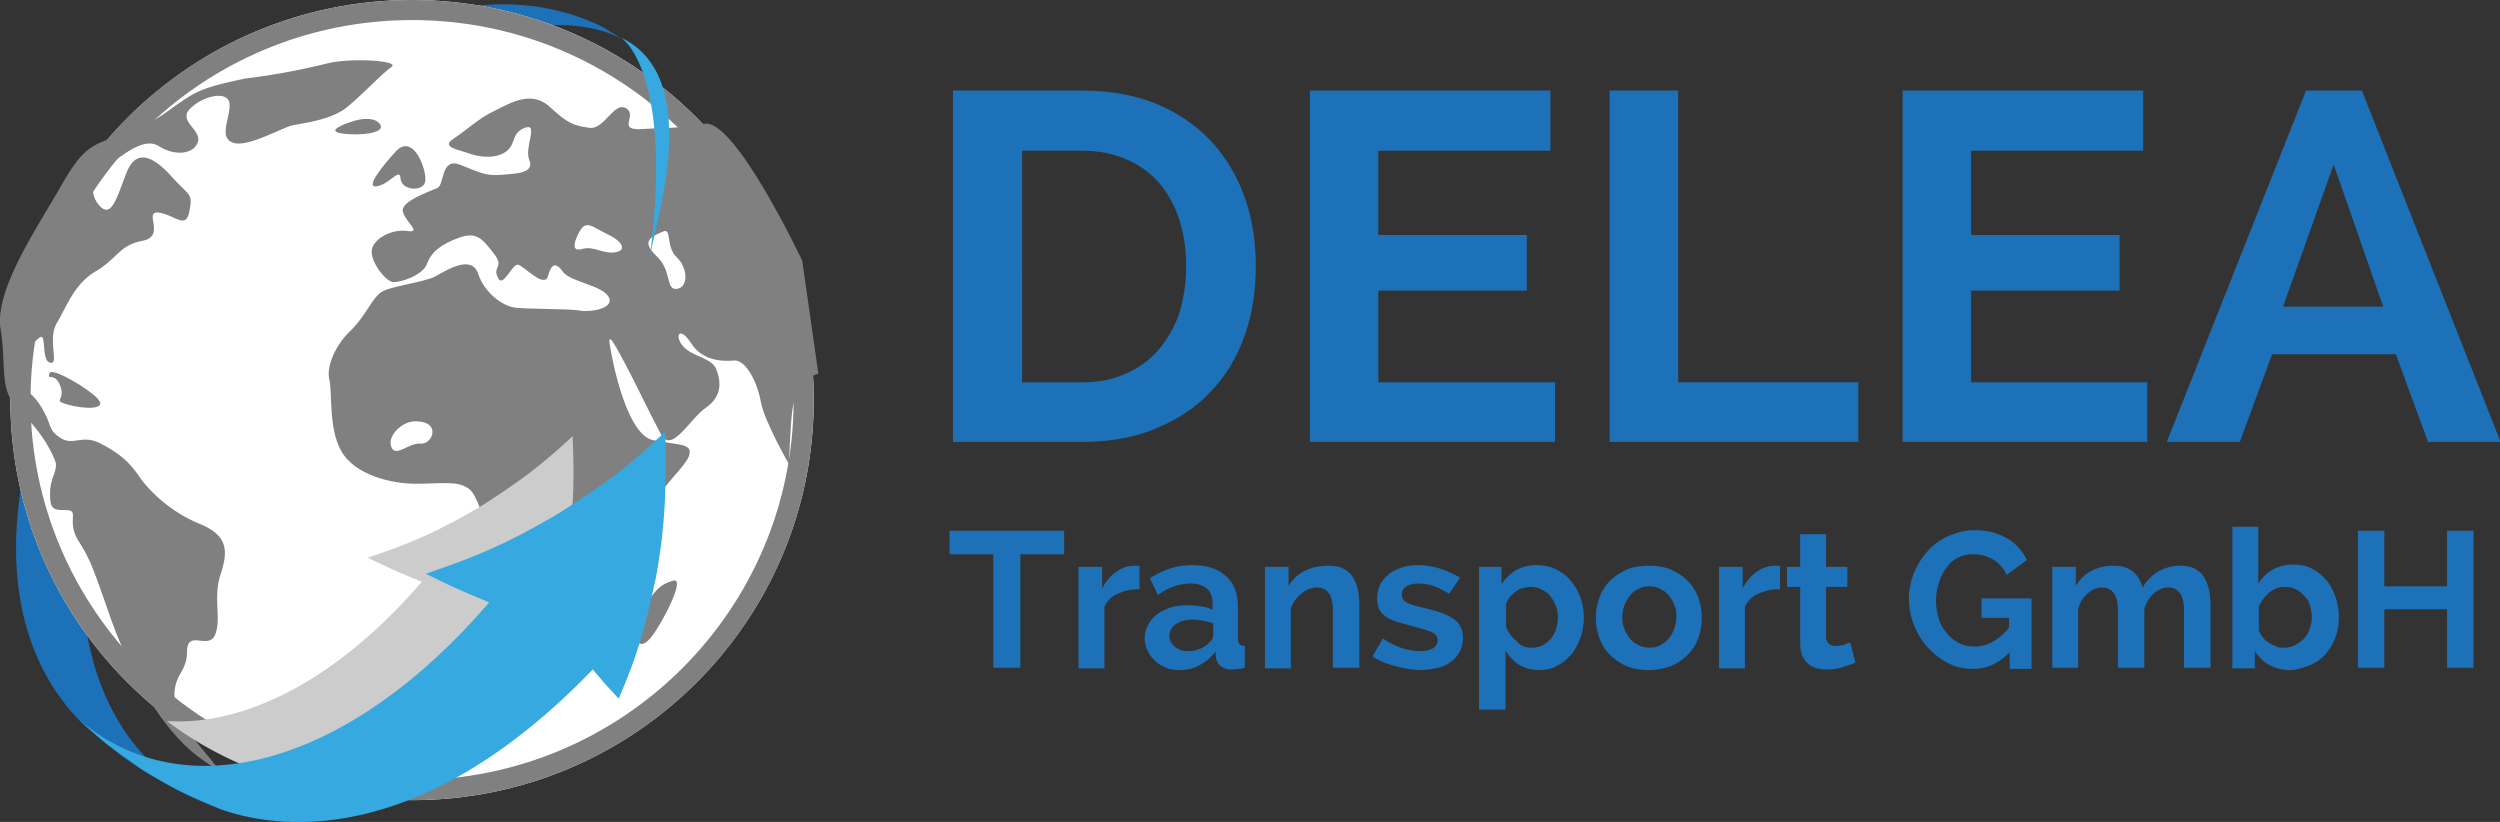 <svg xmlns="http://www.w3.org/2000/svg" width="219" height="72" fill="none"><rect width="100%" height="100%" fill="#333333" stroke="none"/><g clip-path="url(#a)"><path d="M83.486 38.711V7.933H94.73c2.52 0 4.739.402 6.654 1.205 1.916.803 3.479 1.908 4.79 3.314a14.336 14.336 0 0 1 2.873 4.87c.656 1.858.958 3.866.958 5.975 0 2.36-.353 4.469-1.059 6.326-.705 1.908-1.714 3.515-3.075 4.87-1.311 1.356-2.924 2.36-4.789 3.114-1.865.753-3.983 1.104-6.302 1.104H83.486Zm20.418-15.414c0-1.456-.202-2.812-.605-4.067a9.443 9.443 0 0 0-1.764-3.213c-.807-.904-1.765-1.607-2.874-2.059-1.16-.502-2.42-.753-3.882-.753h-5.243V33.49h5.243c1.462 0 2.773-.252 3.932-.804a7.745 7.745 0 0 0 2.874-2.159c.756-.904 1.361-2.008 1.764-3.213a14.59 14.59 0 0 0 .555-4.017ZM136.22 33.49v5.221h-21.477V7.933h21.073v5.272h-15.074v7.38h13.007v4.871h-13.007v8.034h15.478ZM141.009 38.711V7.933h5.999v25.556h15.78v5.222h-21.779ZM188.096 33.49v5.221H166.67V7.933h21.073v5.272h-15.074v7.38h13.007v4.871h-13.007v8.034h15.427ZM189.81 38.711l12.2-30.778h4.891l12.149 30.778h-6.352l-2.823-7.682h-10.839l-2.823 7.682h-6.403Zm14.62-24.301-4.436 12.452h8.772L204.43 14.41ZM93.216 48.552h-3.831v9.942h-2.37v-9.942h-3.831v-2.058h10.032v2.058ZM99.77 51.615c-.706 0-1.31.15-1.865.402-.555.25-.958.652-1.16 1.155v5.372h-2.268v-8.887h2.067v1.908c.302-.603.705-1.105 1.21-1.456.504-.352 1.008-.553 1.562-.553h.303c.05 0 .1 0 .201.05v2.01h-.05ZM103.349 58.695c-.453 0-.857-.05-1.209-.201-.353-.15-.706-.352-.958-.603-.252-.25-.505-.552-.656-.904-.151-.351-.252-.703-.252-1.104 0-.402.101-.803.303-1.155a3.27 3.27 0 0 1 .756-.904 4.534 4.534 0 0 1 1.21-.602c.454-.15.958-.201 1.512-.201.404 0 .807.05 1.16.1.403.05.706.151 1.008.302v-.503c0-.602-.151-1.054-.504-1.355-.353-.301-.807-.452-1.462-.452-.454 0-.958.1-1.412.251-.453.15-.907.402-1.411.753l-.706-1.456c1.159-.753 2.369-1.155 3.68-1.155 1.261 0 2.269.301 2.975.954.705.603 1.058 1.507 1.058 2.712v2.761c0 .251.051.402.152.502.1.1.252.15.453.15v1.909c-.201.05-.403.1-.605.1-.201 0-.353.05-.504.05-.454 0-.756-.1-1.008-.3-.252-.202-.353-.453-.403-.754l-.051-.502c-.403.502-.857.904-1.462 1.205-.403.25-1.008.402-1.664.402Zm.656-1.657c.403 0 .756-.05 1.109-.201.353-.15.605-.301.807-.553.252-.2.352-.401.352-.652v-1.004c-.252-.1-.554-.201-.907-.251-.302-.05-.605-.1-.907-.1-.605 0-1.059.15-1.462.4-.353.252-.555.603-.555 1.005 0 .402.151.703.454.954.302.251.655.402 1.109.402ZM119.028 58.494h-2.268v-4.971c0-.703-.101-1.205-.353-1.556-.252-.352-.605-.503-1.059-.503-.252 0-.454.05-.706.151-.252.1-.453.2-.655.402-.202.15-.403.351-.555.602-.151.251-.302.452-.353.753v5.172h-2.268v-8.887h2.067v1.657c.353-.553.806-1.004 1.411-1.306.605-.3 1.311-.452 2.118-.452.554 0 1.008.1 1.361.302.353.2.605.452.807.803.201.352.302.703.403 1.105.05.401.101.853.101 1.255v5.473h-.051ZM124.473 58.695c-.353 0-.756-.05-1.109-.1-.403-.051-.756-.151-1.16-.252-.352-.1-.705-.2-1.058-.351-.353-.151-.656-.302-.908-.502l.908-1.557c1.109.753 2.218 1.105 3.277 1.105.453 0 .857-.1 1.109-.251a.8.8 0 0 0 .403-.703c0-.302-.151-.553-.504-.703-.303-.15-.857-.301-1.613-.502-.555-.151-1.059-.302-1.462-.402-.404-.15-.757-.301-1.009-.502-.252-.2-.453-.402-.554-.653a2.42 2.42 0 0 1-.151-.904c0-.451.1-.853.252-1.205a3.27 3.27 0 0 1 .756-.903c.302-.251.706-.452 1.159-.603.454-.15.908-.2 1.412-.2.655 0 1.26.1 1.916.3.605.201 1.21.452 1.764.804l-.958 1.406c-.504-.302-.957-.553-1.411-.703-.454-.15-.908-.201-1.311-.201-.403 0-.756.1-1.008.251-.303.15-.404.402-.404.753 0 .301.152.502.404.653.252.15.756.301 1.411.452.656.15 1.16.301 1.614.452.453.15.806.351 1.109.552.302.2.504.452.605.703.151.25.201.602.201.954 0 .452-.1.803-.252 1.155-.201.351-.403.652-.756.903a2.767 2.767 0 0 1-1.159.553c-.454.1-.958.2-1.513.2ZM134.909 58.695c-.706 0-1.311-.151-1.815-.452-.504-.302-.908-.753-1.21-1.256v5.172h-2.319V49.657h1.966v1.506c.353-.502.756-.904 1.26-1.205.505-.301 1.11-.452 1.815-.452.605 0 1.16.1 1.664.352.504.25.958.552 1.311 1.004.353.402.655.904.857 1.456.202.552.302 1.155.302 1.757 0 .653-.1 1.256-.302 1.808-.202.552-.454 1.054-.807 1.456-.353.402-.756.753-1.26 1.004-.353.2-.908.352-1.462.352Zm-.756-1.959c.353 0 .655-.05.958-.2a2.24 2.24 0 0 0 .756-.603c.201-.251.353-.552.453-.853.101-.352.152-.653.152-1.005 0-.351-.051-.703-.202-1.054a3.46 3.46 0 0 0-.504-.854c-.202-.25-.504-.401-.756-.552-.303-.15-.605-.2-.958-.2-.202 0-.454.05-.656.1-.252.05-.453.2-.605.3-.201.152-.352.302-.504.453-.151.2-.252.401-.353.602v2.059c.202.502.505.904.958 1.255.303.402.757.552 1.261.552ZM144.437 58.695c-.706 0-1.361-.1-1.966-.352a5.025 5.025 0 0 1-1.462-1.004 3.953 3.953 0 0 1-.907-1.456 5.146 5.146 0 0 1-.303-1.758c0-.602.101-1.205.303-1.757a3.954 3.954 0 0 1 .907-1.456 5.027 5.027 0 0 1 1.462-1.004c.555-.251 1.21-.352 1.966-.352.706 0 1.361.1 1.966.352a5.027 5.027 0 0 1 1.462 1.004c.404.402.706.904.908 1.456.201.552.302 1.155.302 1.758a5.17 5.17 0 0 1-.302 1.757 3.956 3.956 0 0 1-.908 1.456 5.025 5.025 0 0 1-1.462 1.004c-.554.2-1.21.352-1.966.352Zm-2.319-4.62c0 .402.051.753.202 1.055.101.301.302.602.504.853s.454.402.756.553c.303.15.605.2.908.2.353 0 .655-.05.907-.2a2.65 2.65 0 0 0 .756-.553 3.46 3.46 0 0 0 .504-.853c.101-.352.202-.703.202-1.105s-.05-.753-.202-1.054c-.1-.352-.302-.603-.504-.854-.201-.25-.453-.401-.756-.552-.302-.15-.605-.201-.907-.201-.353 0-.656.05-.908.2-.302.151-.554.302-.756.553a3.46 3.46 0 0 0-.504.854 3.032 3.032 0 0 0-.202 1.104ZM155.881 51.615a4.42 4.42 0 0 0-1.865.402c-.555.25-.958.652-1.16 1.155v5.372h-2.268v-8.887h2.067v1.908c.302-.603.705-1.105 1.21-1.456.504-.352 1.008-.553 1.562-.553h.303c.05 0 .101 0 .202.05v2.01h-.051ZM162.536 58.042c-.303.15-.706.25-1.109.401-.454.151-.908.201-1.412.201-.302 0-.605-.05-.907-.1-.303-.1-.504-.2-.706-.402-.202-.15-.353-.401-.504-.653a2.717 2.717 0 0 1-.202-1.004v-5.07h-1.159v-1.758h1.159v-2.862h2.269v2.862h1.865v1.757h-1.865v4.318c0 .301.101.553.252.653.151.15.353.2.605.2s.454-.05.706-.1c.201-.1.403-.15.554-.2l.454 1.757ZM176.047 57.138c-.907.954-2.017 1.456-3.227 1.456-.756 0-1.512-.15-2.167-.502a6.6 6.6 0 0 1-1.765-1.356 6.435 6.435 0 0 1-1.21-1.958 6.092 6.092 0 0 1-.454-2.31c0-.803.152-1.606.454-2.309a6.842 6.842 0 0 1 1.21-1.908 5.239 5.239 0 0 1 1.815-1.305c.706-.302 1.462-.502 2.269-.502 1.109 0 2.016.25 2.823.702.807.452 1.361 1.105 1.764 1.908l-1.764 1.306c-.303-.603-.706-1.055-1.21-1.356a3.362 3.362 0 0 0-1.714-.452c-.504 0-.958.1-1.361.302-.404.2-.757.502-1.009.903-.302.352-.504.804-.655 1.306a5.303 5.303 0 0 0-.252 1.556c0 .553.101 1.105.252 1.607s.403.904.706 1.255c.302.352.655.653 1.059.854.403.2.857.301 1.361.301 1.109 0 2.117-.552 3.025-1.657v-.853h-2.42v-1.708h4.386v6.176h-1.916v-1.456ZM193.591 58.494h-2.268v-4.971c0-.703-.101-1.205-.353-1.556-.252-.352-.605-.503-1.009-.503-.453 0-.857.151-1.26.503-.403.351-.655.803-.857 1.355v5.172h-2.319v-4.971c0-.703-.101-1.205-.353-1.556-.252-.352-.605-.503-1.008-.503-.454 0-.857.151-1.261.503a2.743 2.743 0 0 0-.857 1.355v5.172h-2.268v-8.837h2.067v1.657c.353-.553.756-1.004 1.361-1.306.554-.3 1.21-.452 1.966-.452s1.311.201 1.714.553c.403.351.655.803.807 1.355a4.05 4.05 0 0 1 1.361-1.405 4.022 4.022 0 0 1 1.916-.502c.554 0 1.008.1 1.361.3.353.202.605.453.806.804.202.352.303.703.404 1.105.05.401.101.853.101 1.255v5.473h-.051ZM200.599 58.695c-.656 0-1.261-.151-1.815-.452a3.034 3.034 0 0 1-1.261-1.256v1.557h-1.966V46.142h2.269v5.021c.302-.552.756-.954 1.26-1.255.504-.301 1.109-.452 1.815-.452.555 0 1.109.1 1.614.351.504.252.907.603 1.26 1.005.353.401.605.904.806 1.456.202.552.303 1.155.303 1.757 0 .653-.101 1.255-.303 1.808a4.625 4.625 0 0 1-.857 1.456c-.352.401-.806.753-1.31.954-.504.2-1.21.452-1.815.452Zm-.605-1.959c.353 0 .706-.05 1.008-.2.303-.151.555-.352.807-.553.201-.25.403-.502.504-.853.101-.302.202-.653.202-1.005 0-.35-.051-.702-.152-1.054a1.842 1.842 0 0 0-.504-.853 2.237 2.237 0 0 0-.756-.603c-.303-.15-.605-.2-.958-.2-.504 0-.958.15-1.361.501a3.475 3.475 0 0 0-.908 1.205v2.11c.101.2.202.451.353.602.152.2.303.351.504.452.202.15.404.25.605.3.202.151.454.151.656.151ZM216.681 46.494v12h-2.319v-5.122h-5.495v5.122h-2.319v-12h2.319v4.87h5.495v-4.87h2.319ZM12.301 29.573C24.098 7.08 47.692-2.41 55.86 4.318l-1.361-.904-1.613-1.004c-15.477-7.732-36.047 8.034-45.323 24.1-7.965 15.013-8.217 28.67-.655 36.553l.756.703c2.924 2.46 3.025 2.51 4.84 3.715 3.075 1.808 3.63 2.109 6.654 3.364-16.535-7.43-13.006-29.272-6.856-41.272Z" fill="#1D71B8"></path><path d="M71.286 35.046c0 19.33-15.73 35.046-35.19 35.046-19.46 0-35.189-15.715-35.189-35.046C.907 15.716 16.687 0 36.097 0c19.41 0 35.189 15.665 35.189 35.046Z" fill="#fff"></path><path d="M67.354 28.569C66.95 42.728 52.582 53.774 35.34 53.272 18.048 52.77 4.386 40.87 4.79 26.762c.403-14.16 14.77-25.256 32.063-24.754 17.242.502 30.954 12.402 30.5 26.561Z" fill="#fff"></path><path d="M57.624 14.711c-.202 7.08-10.033 12.553-21.88 12.251-11.898-.351-21.376-6.376-21.174-13.456.201-7.08 10.032-12.552 21.88-12.25 11.897.35 21.375 6.376 21.174 13.455Z" fill="#fff"></path><path d="M16.687 8.385c-2.218 1.356-2.269 1.908-5.344 3.113-3.025 1.255-3.73.854-5.898 4.62C3.277 19.932-.505 25.405.05 28.82c.555 3.414-.201 5.322 1.614 7.08 1.815 1.807 2.621 3.163 3.125 4.368.404.853-.403 1.506-.403 2.912s.202 1.506 1.412 1.506 0 .954 1.058 2.661c1.059 1.707 1.21 2.16 2.672 6.327 1.412 4.167 4.285 10.142 8.167 12.853 3.882 2.762-2.066-2.36-2.369-4.92-.303-2.561 1.059-2.561 1.059-4.52 0-2.008 1.915-.1 2.47-1.505.555-1.406-.202-3.214.454-5.222.655-2.008.756-3.414-1.815-4.469-2.571-1.054-4.386-2.862-5.243-4.067-.857-1.255-1.614-2.008-3.328-2.912-1.714-.954-2.47.201-3.63-.552-1.159-.753-.655-1.055-1.714-2.762-1.058-1.707-1.815-1.255-1.915-2.66-.101-1.407 1.714-3.616 2.016-3.415.303.2 0 2.159.756 2.26.757.1-.302-2.06.555-3.515.857-1.406 1.512-3.415 3.428-4.52 1.916-1.154 2.017-2.259 4.084-2.66 2.067-.402 0-2.661 1.411-2.46 1.412.2 2.37 1.506 2.672-.1.303-1.607.101-1.256-1.512-3.013-1.613-1.808-3.126-2.561-3.983-.402-.857 2.159-1.31 4.067-2.37 2.912-1.058-1.155-.554-2.912.454-3.414 1.06-.452 3.227-2.762 4.74-1.808 1.512.954 3.125.653 3.428-.401.302-1.055-1.815-1.808-.656-2.912 1.16-1.155 3.428-1.607 3.428-.302 0 1.306-.957 2.862.303 3.314 1.21.452 4.285-1.305 5.142-1.506.857-.201 3.428-.452 4.84-1.607s3.025-2.912 3.882-3.515c.857-.552-3.53-.853-5.697-.3a58.817 58.817 0 0 1-7.108 1.305c-2.118.452-3.63.803-4.79 1.506Z" fill="#808081"></path><path d="M4.336 32.686c-.252.753.453-.2.957 1.155.454 1.306-.756 1.205.656 1.607 1.411.401 3.428.452 2.672-.452-.756-.904-4.084-2.862-4.285-2.31ZM30.854 10.644c-.958.302-2.27.854-.857 1.055 1.411.2 3.73 0 3.327-.753s-1.815-.553-2.47-.302ZM58.985 50.862c-1.11.301-1.412.753-2.017 1.506-.554.753-.655 1.908-1.059 2.862-.403.954.202 1.808 1.16.552.958-1.205 3.025-5.221 1.916-4.92ZM34.635 13.305c-.958 1.055-2.773 3.214-1.614 3.013 1.16-.2 2.017-1.707 2.067-.653.101 1.055 2.067 1.155 2.168.201.151-.954-1.059-4.318-2.621-2.56Z" fill="#808081"></path><path d="M70.278 22.845s-5.899-12.502-8.57-12c-2.673.452-2.874.301-5.345.452-2.47.2-.453-1.155-1.512-1.807-1.059-.653-1.916 1.908-3.227 1.707-1.31-.201-1.815-.302-3.428-1.808s-3.428-.402-4.84.301c-1.411.653-2.47 1.708-3.63 2.46-1.159.754.454.955 1.412 1.306.958.351 2.37.452 3.227-.2.857-.654.403-1.607 1.613-2.06 1.26-.451-.101 1.708.403 2.863.454 1.154-1.31 1.154-2.47 1.255-1.16.1-1.714-.1-3.53-.854-1.814-.753-1.41 1.707-2.066 2.009-.655.3-3.227 1.154-3.025 2.058.202.904 1.714 1.908.403 1.707-1.31-.2-3.024.653-3.125 1.707-.101 1.055 1.21 2.662 1.815 2.762.554.1 2.671-.552 3.024-1.607.404-1.054 1.26-1.707 2.773-2.26 1.513-.551 2.017 0 3.025 1.306 1.059 1.306-.1 1.155.403 2.16.454 1.054 1.26-1.306 1.815-1.105.555.2 2.269 2.058 2.571 1.004.303-1.055.656-1.306 1.311-.402.656.904 3.328 1.155 3.983 2.16.655 1.053-1.512 1.405-2.47 1.254-.958-.2-4.941-.1-5.899-.3-.958-.202-2.47-1.256-3.025-2.913-.554-1.707-2.672-.402-3.73.2-1.06.553-3.983.854-4.79 1.407-.806.552-1.462 2.26-2.722 3.414-1.21 1.155-2.067 3.012-1.815 4.167.303 1.155-.1 4.268 1.059 6.327 1.16 2.058 4.285 2.862 6.554 2.862 2.268 0 3.63-.302 4.638.451 1.058.754 2.067 5.674 2.47 7.381.403 1.707-1.31 3.967-.958 5.573.403 1.607 1.31 5.323 2.571 6.076 1.26.753 6.453-2.912 7.008-4.469.554-1.506 2.016-3.866 3.58-5.322 1.612-1.406 0-2.912.302-5.473.302-2.56 3.882-5.473 4.285-6.627.403-1.155-.857-.954-3.126-1.406-2.268-.452-3.529-6.628-3.78-8.235-.303-1.606.655.302 1.41 1.707.757 1.406 2.068 4.168 3.026 5.975.958 1.808 2.47-1.255 3.982-2.31 1.513-1.054 1.26-2.46.857-3.413-.403-.954-2.167-1.055-2.924-2.009-.756-.954-.201-1.707.757-.2.957 1.506 2.672 1.606 3.73 1.506 1.059-.1 2.067 1.907 2.37 3.615.302 1.707 2.47 5.472 2.47 5.472s.1-3.414.303-4.82c.201-1.405.957-2.761 2.268-3.113l-1.411-9.89ZM36.853 38.862c-1.059-.1-2.168 1.255-2.571.301-.404-.954.958-2.31 2.168-2.26 2.268.051 1.411 2.06.403 1.959Zm17.09-16.77c-1.058.2-1.915-.552-2.873-.301-.958.301-.908-.402-.303-1.506.555-1.055 1.16-.402 2.37.2 1.26.553 1.865 1.406.806 1.607Zm5.344 3.213c-1.008.1-.403-1.606-1.764-2.861-1.311-1.256-.656-1.657.554-2.16.807-.351.202 1.306 1.21 2.26 1.009.954 1.009 2.661 0 2.761Z" fill="#808081"></path><path d="M36.097 1.757c18.451 0 33.424 14.912 33.424 33.289 0 18.377-14.973 33.289-33.424 33.289-18.452 0-33.425-14.963-33.425-33.289S17.645 1.757 36.097 1.757Zm0-1.757C16.687 0 .907 15.665.907 35.046c0 19.33 15.73 35.046 35.19 35.046 19.46 0 35.189-15.665 35.189-35.046C71.286 15.666 55.506 0 36.096 0Z" fill="#808081"></path><path d="M56.918 22.644c.353-2.862 4.89-15.765-2.47-19.33 0 .05 4.587 2.862 2.47 19.33Z" fill="#36A9E1"></path><path d="M41.995 44.435c-3.831 2.21-5.898 3.113-9.78 4.419 1.865.903 2.168 1.054 4.739 2.108-7.21 8.385-15.326 12.653-22.334 12.201a31.188 31.188 0 0 0 7.714 4.268c5.394.1 13.309-2.008 22.434-11.448a62.884 62.884 0 0 0 1.966 2.21c1.462-3.314 1.966-5.172 2.773-8.938.907-4.67.756-8.385.655-11.046-2.974 2.762-4.739 4.017-8.167 6.226Z" fill="#CDCCCC"></path><path d="M57.422 50.761c-.958 4.419-1.563 6.578-3.226 10.444-1.21-1.305-1.21-1.305-2.27-2.56-15.476 16.066-28.08 13.907-32.718 12.2-3.227-1.406-3.832-1.657-6.655-3.364-3.125-2.209-3.226-2.26-4.84-3.715l-.756-.703c9.327 7.983 23.745 3.866 35.895-10.293-3.025-1.255-3.428-1.456-5.545-2.51 4.537-1.557 6.957-2.561 11.444-5.172 4.033-2.56 6.1-4.017 9.528-7.28.05 3.163.202 7.48-.857 12.953Z" fill="#36A9E1"></path></g><defs><clipPath id="a"><path fill="#fff" d="M0 0h219v72H0z"></path></clipPath></defs></svg>